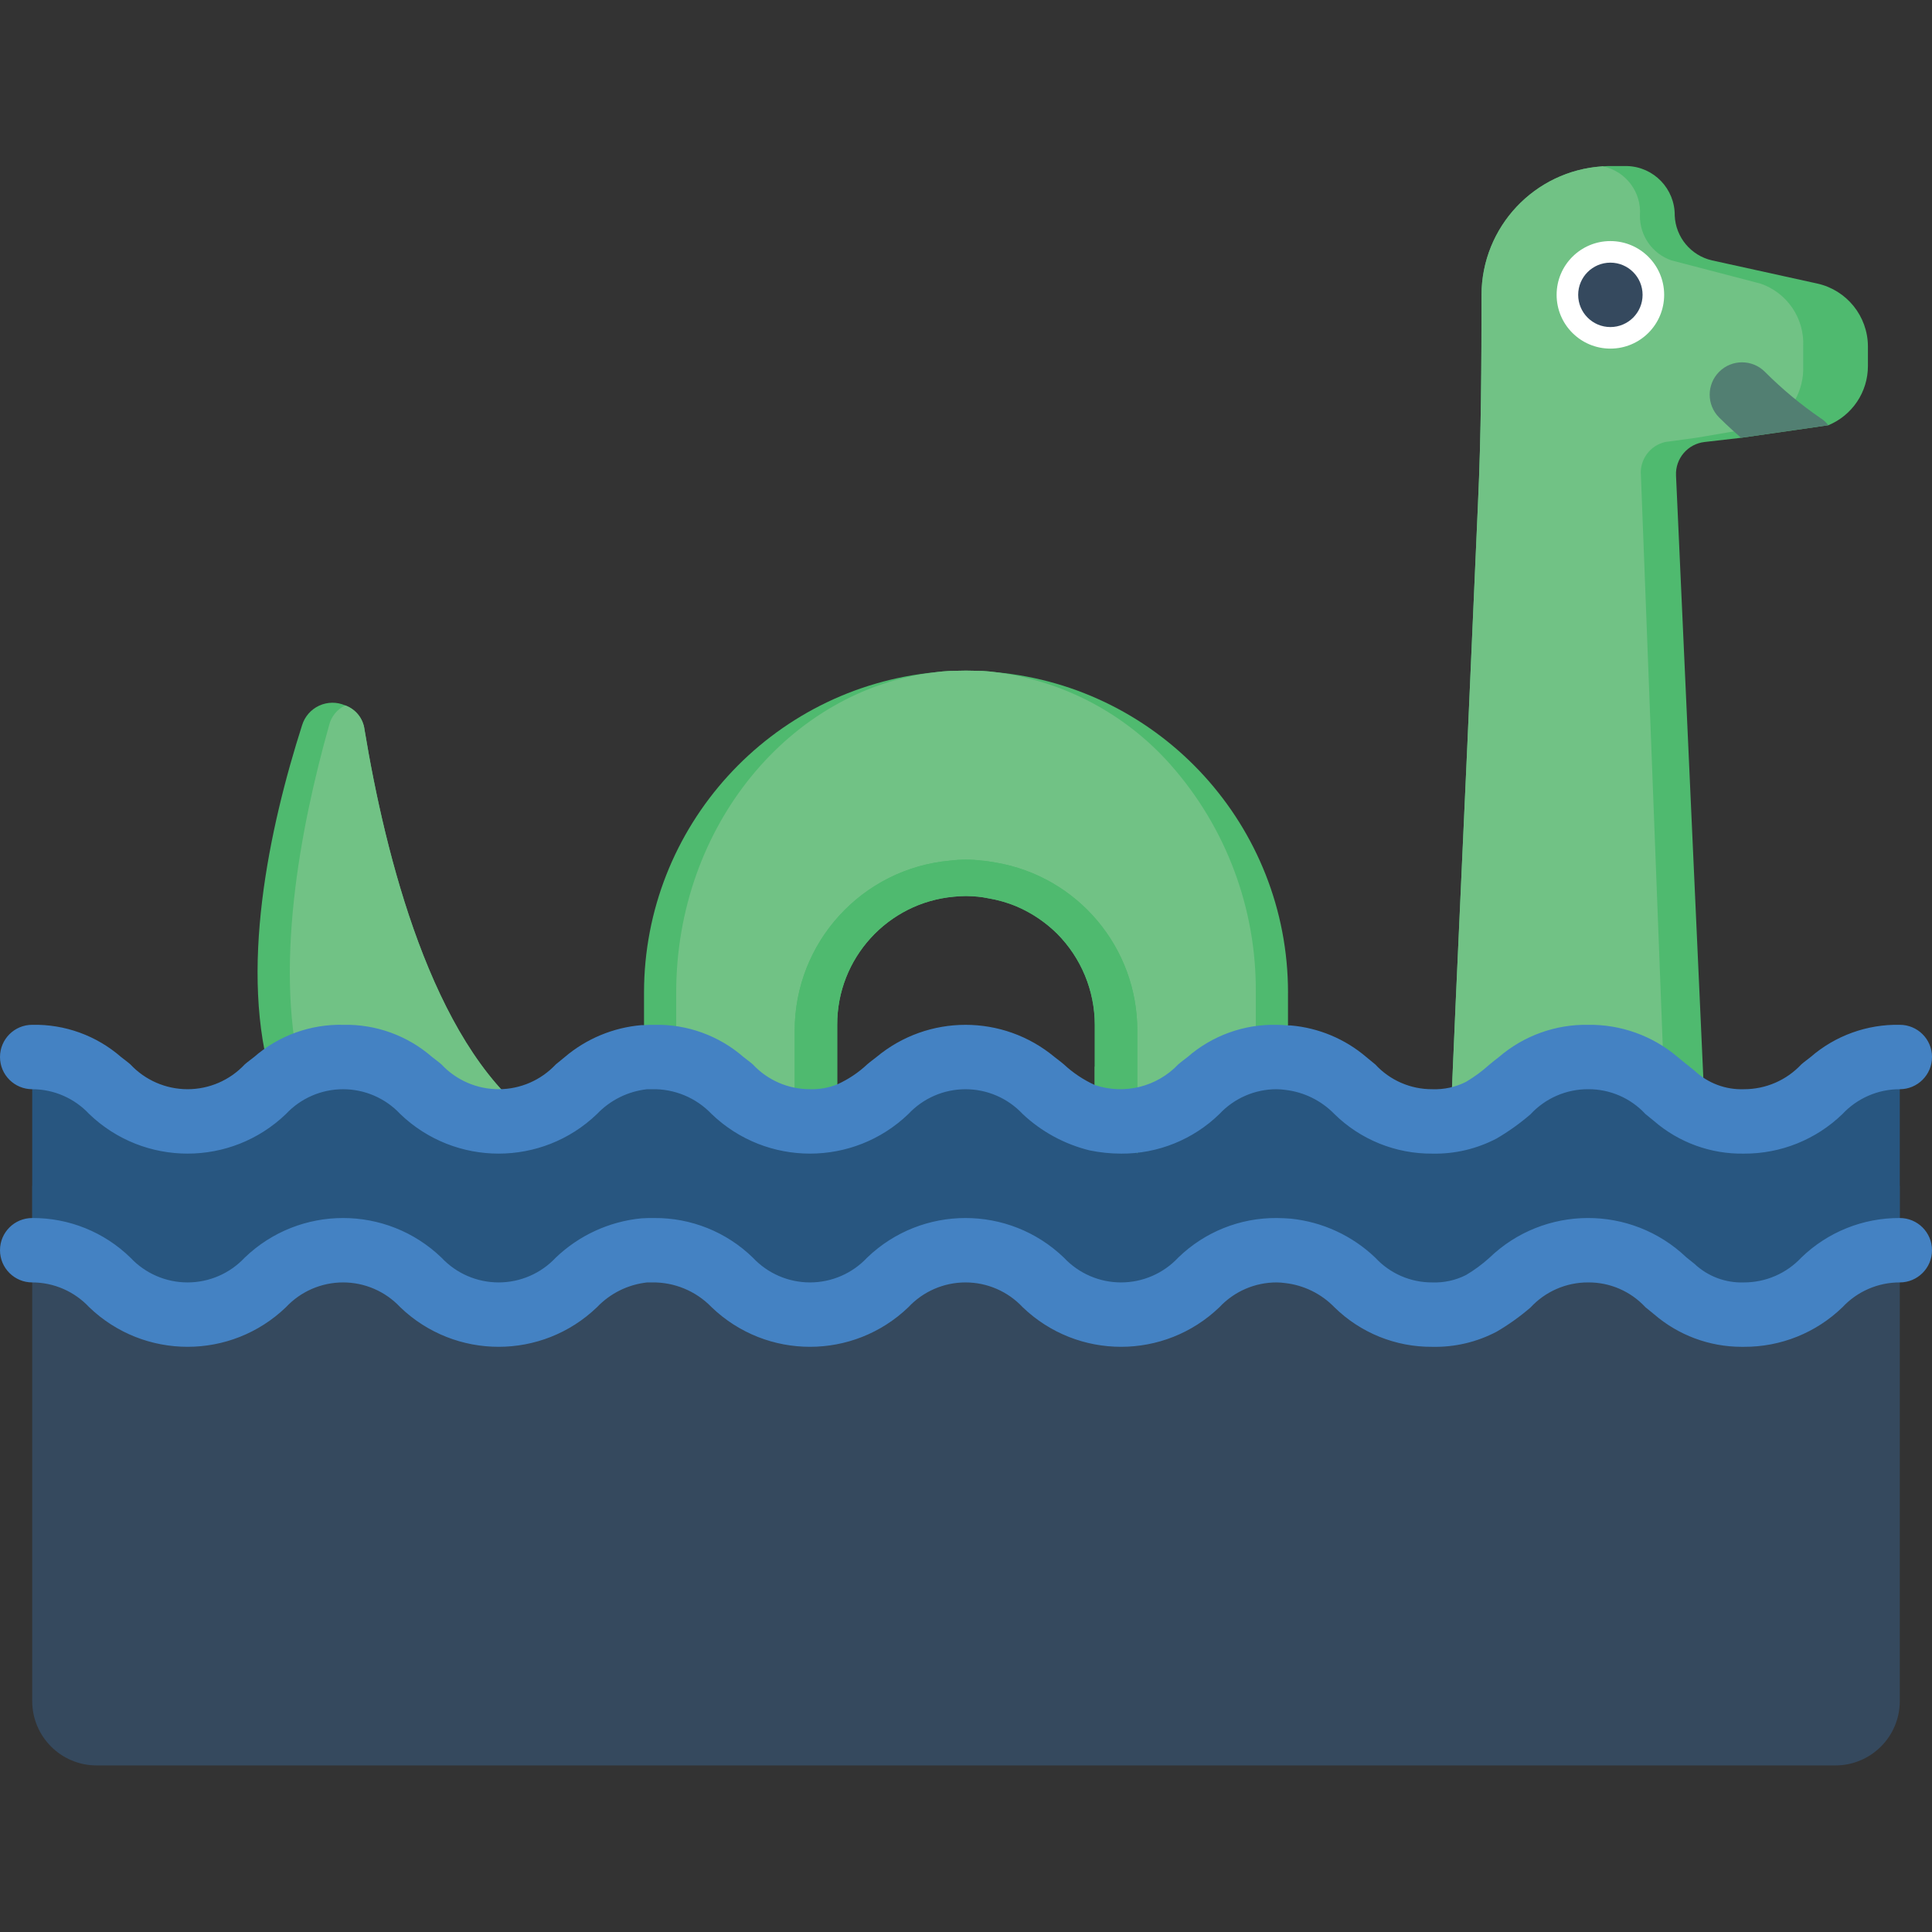 <?xml version="1.0"?>
<svg height="512" viewBox="0 -44 512 512" width="512" xmlns="http://www.w3.org/2000/svg"><rect x="0" y="-44" width="512" height="512" fill="#333333" stroke="none"/><path d="m495.02 47.789v5.207c.004 6.875-4.141 13.074-10.496 15.699l-23.125 3.328-9.645 1.109c-4.477.492-7.801 4.379-7.594 8.875 0 0 7.68 169.301 7.68 169.387l-67.414 1.367c.426-10.496.941-21.078 1.367-31.574l3.07-67.84c.938-21.332 1.879-42.582 2.816-63.914.855-18.434.938-36.863.938-55.297.062-17.996 14.043-32.871 32-34.047.086-.086.086-.086.172 0 .652-.07 1.309-.102 1.965-.086h4.434c7.094.199 12.715 6.047 12.633 13.141.246 5.734 4.301 10.594 9.898 11.863l27.902 6.141c7.801 1.742 13.363 8.648 13.398 16.641zm0 0" fill="#4fba6f"></path><path d="m477.867 47.789v5.207c.242 6.488-3.191 12.562-8.875 15.699l-17.492 2.988-2.051.34-8.105 1.109c-4.09.902-6.871 4.707-6.484 8.875 0 0 6.484 169.301 6.484 169.387l-56.918 1.367c.426-10.496.941-21.078 1.367-31.574l3.07-67.84c.938-21.332 1.879-42.582 2.816-63.914.855-18.434.938-36.863.938-55.297.062-17.996 14.043-32.871 32-34.047.086-.086.086-.086.172 0 6.086 1.266 10.289 6.855 9.812 13.055-.066 5.344 3.309 10.129 8.363 11.863l23.551 6.141c7.07 2.398 11.699 9.184 11.352 16.641zm0 0" fill="#71c285"></path><path d="m8.535 270.254h494.93v136.535c0 9.426-7.641 17.066-17.066 17.066h-460.797c-9.426 0-17.066-7.641-17.066-17.066zm0 0" fill="#35495e"></path><path d="m140.715 251.992-68.438-8.961c-9.215-29.438-.852-67.84 7.766-94.805.695-2.305 2.344-4.203 4.527-5.215 2.188-1.012 4.699-1.039 6.906-.074 2.781.992 4.762 3.469 5.121 6.398 5.547 33.535 17.836 82.605 44.117 102.656zm0 0" fill="#4fba6f"></path><path d="m140.715 251.992-60.332-8.961c-8.191-29.438-.766-67.84 6.828-94.805.547-2.316 2.117-4.262 4.266-5.289 2.781.992 4.762 3.469 5.121 6.398 5.547 33.535 17.836 82.605 44.117 102.656zm0 0" fill="#71c285"></path><path d="m503.465 236.121v45.508c-10.406.348-20.059 5.52-26.109 13.996-4.781 5.238-7.938 8.762-15.191 8.762-5.191.066-10.09-2.395-13.141-6.594l-2.133-2.281c-5.848-8.719-15.676-13.93-26.172-13.883-10.5.047-20.281 5.344-26.051 14.113-1.836 2.215-3.895 4.234-6.145 6.027-2.621 1.828-5.77 2.75-8.961 2.617-7.168 0-10.324-3.414-15.105-8.762-5.402-7.297-13.41-12.227-22.355-13.766-1.195-.109-2.477-.23-3.754-.23-10.414.32-20.078 5.5-26.113 13.996-4.777 5.238-7.938 8.762-15.105 8.762-7.168 0-10.41-3.523-15.188-8.762-5.793-8.742-15.582-14-26.07-14-10.484 0-20.273 5.258-26.07 14-4.777 5.238-7.934 8.762-15.188 8.762-7.254 0-10.324-3.523-15.105-8.762-6.031-8.496-15.695-13.676-26.109-13.996-1.141-.023-2.281.016-3.414.121-9.086 1.484-17.234 6.465-22.699 13.875-4.777 5.238-7.938 8.762-15.105 8.762-7.168 0-10.41-3.523-15.188-8.762-6.016-8.473-15.641-13.648-26.027-13.996-10.414.32-20.078 5.5-26.113 13.996-4.777 5.238-7.934 8.762-15.102 8.762s-10.41-3.523-15.191-8.762c-6.016-8.473-15.641-13.648-26.023-13.996v-45.508c7.168 0 10.324 3.531 15.102 8.762 6.035 8.496 15.699 13.676 26.113 13.996 10.383-.348 20.012-5.523 26.027-13.996 4.777-5.23 7.934-8.762 15.188-8.762s10.324 3.531 15.105 8.762c6.031 8.496 15.695 13.676 26.109 13.996 10.391-.324 20.027-5.504 26.027-13.996 3.051-4.621 7.863-7.785 13.312-8.762h1.195c6.43.055 12.398 3.352 15.871 8.762 6.016 8.473 15.645 13.648 26.027 13.996 10.406-.348 20.062-5.52 26.113-13.996 4.777-5.23 7.934-8.762 15.188-8.762 7.254 0 10.324 3.531 15.105 8.762 4.543 5.918 10.711 10.387 17.75 12.863 2.723.746 5.535 1.129 8.359 1.133 10.387-.348 20.012-5.523 26.027-13.996 4.781-5.23 7.938-8.762 15.191-8.762.742.016 1.484.094 2.219.23 5.801.57 8.789 3.984 13.055 8.531 5.965 8.488 15.574 13.676 25.941 13.996 6.121.117 12.109-1.758 17.066-5.352 3.254-2.551 6.254-5.406 8.961-8.531 4.777-5.344 8.02-8.875 15.273-8.875 7.254 0 10.41 3.414 15.191 8.762l2.301 2.504c5.824 7.191 14.555 11.406 23.809 11.492 10.41-.348 20.062-5.52 26.113-13.996 4.777-5.23 7.938-8.762 15.188-8.762zm0 0" fill="#285680"></path><path d="m341.332 219.055v17.238c-.938-.086-1.961-.172-2.984-.172-9.762-.145-19.168 3.637-26.113 10.496-3.91 4.184-9.375 6.562-15.105 6.57-.625.016-1.254-.012-1.875-.086h-.172c-1.684-.133-3.348-.477-4.949-1.023v-24.492c-.016-9.051-3.605-17.727-9.984-24.148-4.961-4.953-11.344-8.234-18.262-9.387-.902-.191-1.812-.332-2.73-.426-1.023-.086-2.133-.172-3.156-.172s-2.133.086-3.156.172c-17.574 1.57-31.023 16.32-30.977 33.961v24.32c-1.637.656-3.363 1.059-5.121 1.195h-.254c-.625.074-1.25.102-1.879.086-5.727-.008-11.195-2.387-15.105-6.57-6.984-6.797-16.363-10.566-26.109-10.496-.941 0-1.879 0-2.73.086v-17.152c.02-43.973 33.453-80.73 77.227-84.906 1.195-.172 2.473-.258 3.754-.344 1.449 0 2.902-.082 4.352-.082s2.902.082 4.352.082c1.195.086 2.391.172 3.586.344 43.855 4.059 77.402 40.859 77.395 84.906zm0 0" fill="#4fba6f"></path><path d="m290.133 238.594 6.914 14.168c-.59.152-1.188.27-1.793.34h-.172c-1.684-.133-3.348-.477-4.949-1.023zm0 0" fill="#71c285"></path><path d="m332.801 219.055v17.238c-.855-.086-1.793-.172-2.645-.172-8.984.012-17.539 3.824-23.555 10.496-1.617 1.559-3.359 2.984-5.203 4.266v-21.676c.09-22.059-15.797-40.945-37.547-44.629-1.195-.168-2.391-.426-3.672-.512-2.777-.34-5.582-.34-8.359 0-23.367 2.082-41.266 21.684-41.219 45.141v21.762c-1.965-1.258-3.793-2.715-5.461-4.352-5.988-6.656-14.512-10.469-23.465-10.496-.828-.016-1.652.012-2.477.086v-17.152c0-44.031 30.125-80.383 68.695-84.906 1.195-.172 2.473-.258 3.754-.344 1.449 0 2.902-.082 4.352-.082s2.902.082 4.352.082c1.195.086 2.391.172 3.586.344 17.91 2.305 34.379 11.039 46.336 24.574 14.691 16.645 22.715 38.133 22.527 60.332zm0 0" fill="#71c285"></path><path d="m301.398 250.883v10.84l-4.352-8.961c1.551-.359 3.023-.996 4.352-1.879zm0 0" fill="#4fba6f"></path><path d="m301.398 229.207v21.676c-1.328.883-2.801 1.52-4.352 1.879l-6.914.426v-25.602c-.016-9.051-3.605-17.727-9.984-24.148-3.066-3.008-6.652-5.434-10.582-7.168-2.461-1.047-5.039-1.789-7.68-2.219-.902-.191-1.812-.332-2.73-.426-1.023-.086-2.133-.172-3.156-.172s-2.133.086-3.156.172c-17.574 1.57-31.023 16.32-30.977 33.961v24.32c-1.637.656-3.363 1.059-5.121 1.195h-.254c-2.113-.199-4.141-.934-5.891-2.133v-21.762c-.047-23.457 17.852-43.059 41.219-45.141 2.777-.34 5.582-.34 8.359 0 1.281.086 2.477.344 3.672.512 21.75 3.684 37.637 22.57 37.547 44.629zm0 0" fill="#4fba6f"></path><path d="m512 236.121c0 4.711-3.82 8.531-8.535 8.531-5.754-.008-11.254 2.371-15.188 6.574-6.996 6.777-16.371 10.547-26.113 10.496-8.727.152-17.203-2.914-23.809-8.621l-2.301-1.875c-3.914-4.23-9.43-6.617-15.191-6.574-5.797-.02-11.34 2.398-15.273 6.656-2.789 2.402-5.785 4.543-8.961 6.402-5.258 2.762-11.129 4.145-17.066 4.012-9.695.074-19.027-3.699-25.941-10.496-3.48-3.578-8.094-5.84-13.055-6.402-.738-.102-1.477-.16-2.219-.172-5.758-.008-11.258 2.371-15.191 6.574-6.961 6.781-16.309 10.551-26.027 10.496-2.809 0-5.609-.289-8.359-.855-6.648-1.633-12.766-4.953-17.75-9.641-3.922-4.191-9.406-6.57-15.148-6.57-5.738 0-11.223 2.379-15.145 6.57-14.562 13.992-37.578 13.992-52.141 0-4.125-4.332-9.891-6.719-15.871-6.574h-1.195c-5.074.551-9.789 2.879-13.312 6.574-14.562 13.992-37.574 13.992-52.137 0-3.922-4.191-9.406-6.57-15.148-6.57-5.738 0-11.223 2.379-15.145 6.57-14.562 13.992-37.578 13.992-52.141 0-3.91-4.188-9.375-6.566-15.102-6.574-4.715 0-8.535-3.82-8.535-8.531 0-4.715 3.82-8.535 8.535-8.535 8.637-.188 17.035 2.855 23.551 8.535.852.684 1.707 1.281 2.473 1.961 3.922 4.191 9.406 6.57 15.148 6.57 5.738 0 11.223-2.379 15.145-6.57.77-.68 1.625-1.277 2.477-1.961 6.539-5.691 14.969-8.734 23.637-8.535 8.641-.188 17.039 2.855 23.551 8.535.855.684 1.707 1.281 2.477 1.961 3.922 4.191 9.406 6.57 15.145 6.57 5.742 0 11.227-2.379 15.148-6.57.77-.598 1.535-1.277 2.391-1.961 5.727-4.859 12.824-7.809 20.309-8.449h.684c.852-.086 1.789-.086 2.73-.086 8.668-.199 17.098 2.844 23.637 8.535.852.684 1.707 1.281 2.473 1.961 3.91 4.188 9.379 6.566 15.105 6.57 2.48.086 4.949-.352 7.254-1.277 2.918-1.316 5.598-3.105 7.934-5.293.77-.68 1.625-1.277 2.477-1.961 13.672-11.375 33.516-11.375 47.188 0 .855.684 1.707 1.281 2.477 1.961 2.426 2.246 5.188 4.09 8.191 5.461 7.805 2.633 16.422.504 22.102-5.461.77-.68 1.621-1.277 2.477-1.961 6.539-5.691 14.969-8.734 23.637-8.535 1.023 0 2.047.086 2.984.172h.77c7.363.645 14.344 3.566 19.969 8.363.852.684 1.621 1.363 2.387 1.961 3.887 4.219 9.371 6.605 15.105 6.57 3.105.117 6.188-.555 8.961-1.961 2.191-1.301 4.25-2.816 6.145-4.523.852-.684 1.621-1.363 2.559-2.047 6.57-5.641 14.98-8.68 23.637-8.535 8.68-.121 17.109 2.91 23.723 8.535.855.684 1.535 1.281 2.305 1.879l2.133 1.703c3.543 3.344 8.273 5.129 13.141 4.949 5.758.012 11.258-2.367 15.191-6.57.766-.68 1.621-1.277 2.473-1.961 6.551-5.676 14.973-8.715 23.637-8.535 4.715 0 8.535 3.82 8.535 8.535zm0 0" fill="#4482c3"></path><path d="m441.02 34.137c0 7.871-6.379 14.25-14.25 14.25-7.871 0-14.25-6.379-14.25-14.25 0-7.871 6.379-14.25 14.25-14.25 7.871 0 14.25 6.379 14.25 14.25zm0 0" fill="#fff"></path><path d="m435.301 34.137c0 4.715-3.82 8.535-8.531 8.535-4.715 0-8.535-3.82-8.535-8.535 0-4.711 3.82-8.531 8.535-8.531 4.711 0 8.531 3.82 8.531 8.531zm0 0" fill="#35495e"></path><path d="m484.523 68.695-23.125 3.328c-3.328-2.898-5.633-5.203-5.805-5.375-3.344-3.344-3.344-8.77 0-12.117 3.348-3.348 8.773-3.348 12.117 0 4.531 4.543 9.473 8.656 14.766 12.289.797.488 1.492 1.125 2.047 1.875zm0 0" fill="#527f72"></path><path d="m512 287.32c0 4.715-3.82 8.535-8.535 8.535-5.754-.012-11.254 2.367-15.188 6.57-6.996 6.781-16.371 10.547-26.113 10.496h-.68c-8.492-.016-16.699-3.074-23.129-8.621l-2.301-1.875c-3.914-4.23-9.43-6.617-15.191-6.57-5.797-.02-11.34 2.395-15.273 6.656-2.789 2.398-5.785 4.539-8.961 6.398-5.258 2.766-11.129 4.145-17.066 4.012-9.695.074-19.027-3.699-25.941-10.496-3.48-3.578-8.094-5.84-13.055-6.402-.738-.102-1.477-.156-2.219-.168-5.758-.012-11.258 2.367-15.191 6.57-14.562 13.992-37.574 13.992-52.137 0-3.922-4.191-9.406-6.57-15.148-6.57-5.738 0-11.223 2.379-15.145 6.57-14.562 13.992-37.578 13.992-52.141 0-4.148-4.301-9.898-6.68-15.871-6.57h-1.195c-5.074.547-9.789 2.875-13.312 6.57-14.562 13.992-37.574 13.992-52.137 0-3.922-4.191-9.406-6.57-15.148-6.57-5.738 0-11.223 2.379-15.145 6.57-14.562 13.992-37.578 13.992-52.141 0-3.91-4.188-9.375-6.566-15.102-6.57-4.715 0-8.535-3.82-8.535-8.535 0-4.711 3.82-8.531 8.535-8.531 9.715-.059 19.066 3.715 26.023 10.496 3.922 4.191 9.406 6.57 15.148 6.57 5.738 0 11.223-2.379 15.145-6.57 14.562-13.996 37.578-13.996 52.141 0 3.922 4.191 9.406 6.57 15.145 6.57 5.742 0 11.227-2.379 15.148-6.57 6.188-5.918 14.18-9.586 22.699-10.414.938-.082 2.219-.082 3.414-.082 9.746-.074 19.125 3.699 26.109 10.496 3.926 4.191 9.406 6.57 15.148 6.57 5.738 0 11.223-2.379 15.145-6.57 14.562-13.996 37.578-13.996 52.141 0 3.922 4.191 9.406 6.57 15.148 6.57 5.738 0 11.223-2.379 15.145-6.57 6.984-6.797 16.367-10.57 26.113-10.496 1.277 0 2.559.082 3.754.168 8.391.871 16.254 4.504 22.355 10.328 3.887 4.215 9.371 6.602 15.105 6.57 3.105.117 6.188-.559 8.961-1.965 2.191-1.301 4.25-2.816 6.145-4.523 14.547-14.043 37.582-14.117 52.223-.168l2.133 1.707c3.543 3.344 8.273 5.125 13.141 4.949 5.758.008 11.258-2.371 15.191-6.57 6.996-6.781 16.371-10.551 26.109-10.496 4.715 0 8.535 3.82 8.535 8.531zm0 0" fill="#4482c3"></path></svg>